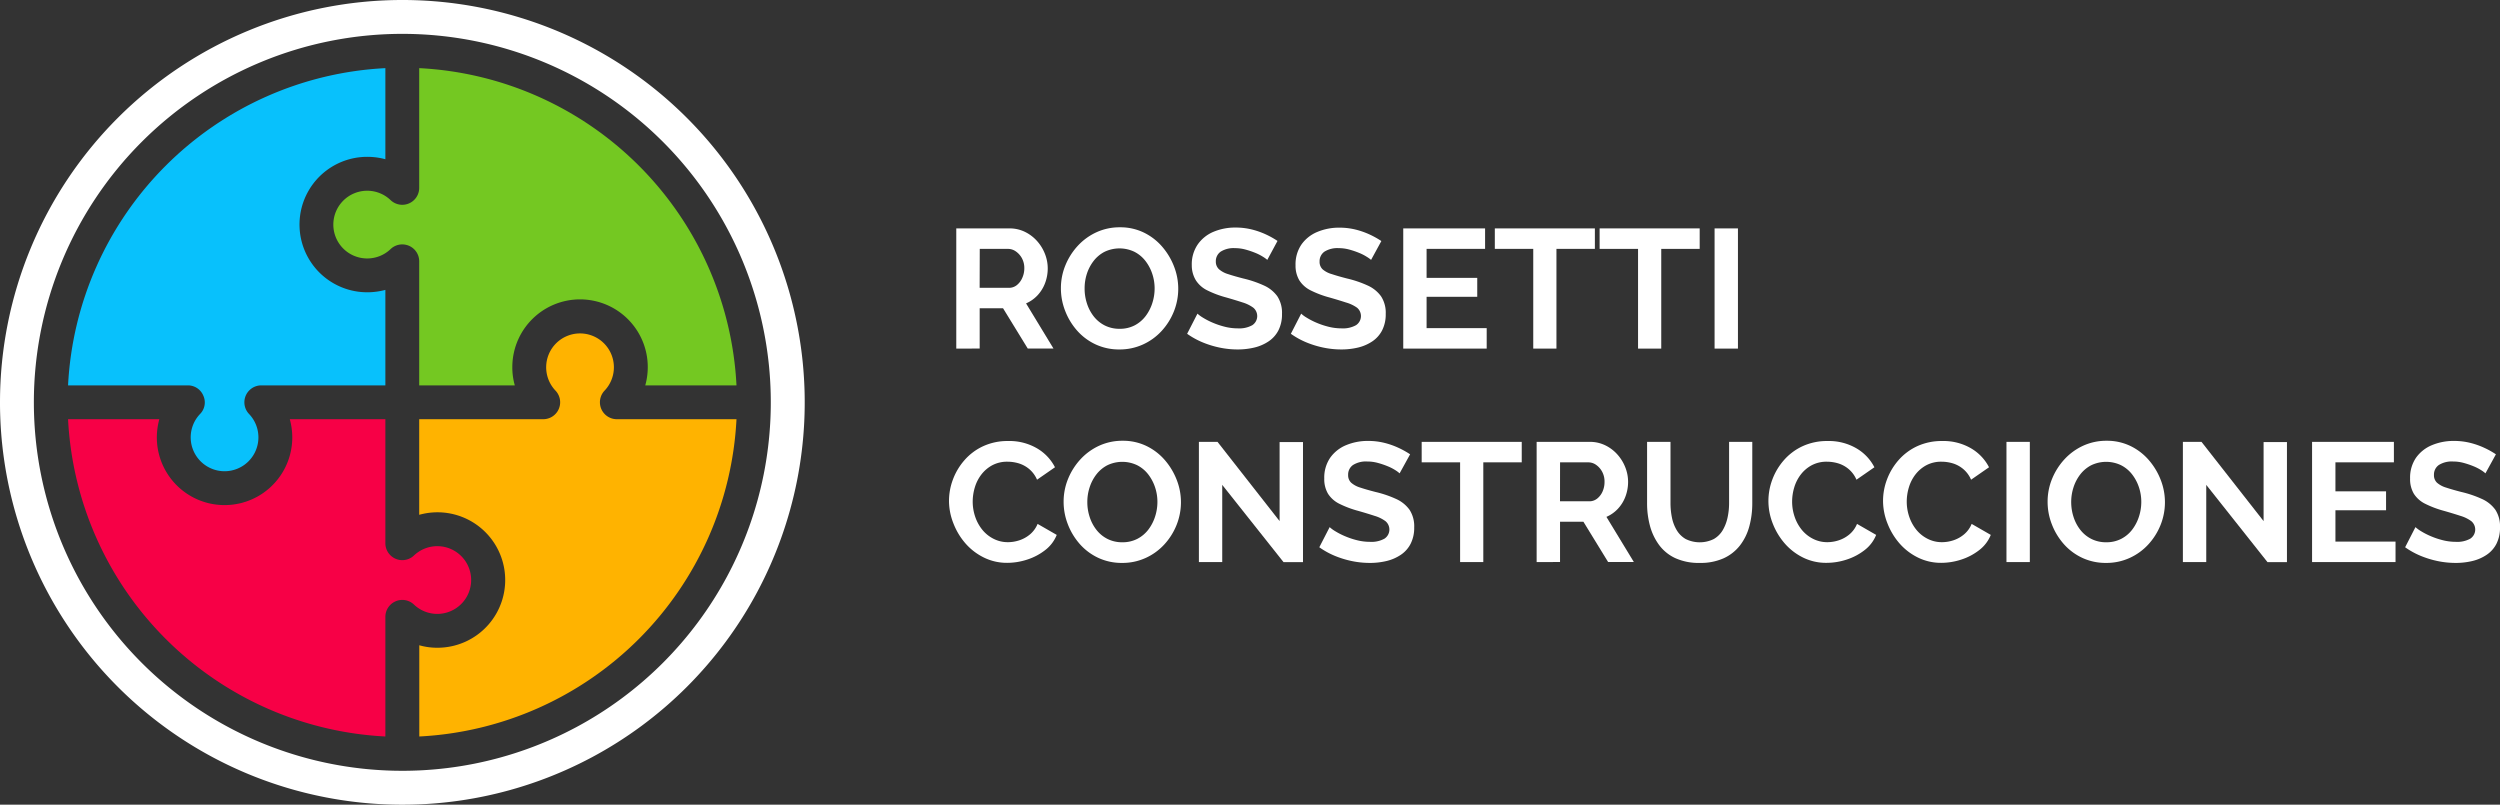<?xml version="1.0" encoding="UTF-8"?> <svg xmlns="http://www.w3.org/2000/svg" viewBox="0 0 885.96 285.17"><rect x="0" y="0" width="885.96" height="285.17" fill="#333333" stroke="none"/><g id="Layer_2" data-name="Layer 2"><g id="Layer_1-2" data-name="Layer 1"><path d="M148.56,148.56v33.88A24,24,0,1,1,155,229.55a23,23,0,0,1-6.41-.88V261A118.59,118.59,0,0,0,261,148.56H218.58a6,6,0,0,1-4.34-10.12,12,12,0,1,0-17.37,0,6,6,0,0,1-4.34,10.12Z" fill="#ffb300" fill-rule="evenodd"></path><path d="M136.57,148.56H102.7a24.57,24.57,0,0,1,.88,6.44,24,24,0,0,1-48,0,24.57,24.57,0,0,1,.88-6.44H24.12A118.64,118.64,0,0,0,136.57,261V218.58a6,6,0,0,1,10.12-4.34,12,12,0,1,0,0-17.37,6,6,0,0,1-10.12-4.34Z" fill="#f70046" fill-rule="evenodd"></path><path d="M136.57,136.57V102.73a24.73,24.73,0,0,1-6.43.85,24,24,0,1,1,0-48,24.31,24.31,0,0,1,6.43.85V24.15A118.62,118.62,0,0,0,24.12,136.57H66.56a5.89,5.89,0,0,1,5.5,3.66,5.81,5.81,0,0,1-1.17,6.49,12,12,0,1,0,17.38,0,6,6,0,0,1,4.34-10.15Z" fill="#08c1fc" fill-rule="evenodd"></path><path d="M148.56,136.57h33.88a22.94,22.94,0,0,1-.88-6.4,24,24,0,1,1,47.11,6.4H261A118.57,118.57,0,0,0,148.56,24.15V66.59a6,6,0,0,1-10.14,4.33,12,12,0,1,0,0,17.35,6,6,0,0,1,10.14,4.37Z" fill="#74c822" fill-rule="evenodd"></path><path d="M142.55,0A142.59,142.59,0,1,1,0,142.58,142.59,142.59,0,0,1,142.55,0Zm0,12A130.58,130.58,0,1,1,12,142.58,130.61,130.61,0,0,1,142.55,12Z" fill="#fff" fill-rule="evenodd"></path><path d="M338.89,123.54V80.94h18.84a12.34,12.34,0,0,1,5.43,1.2,13.9,13.9,0,0,1,4.32,3.24,15,15,0,0,1,2.82,4.56,14,14,0,0,1,1,5.16,14.71,14.71,0,0,1-.93,5.19,13.06,13.06,0,0,1-2.67,4.35,12.31,12.31,0,0,1-4.08,2.88l9.72,16h-9.12l-8.76-14.28h-8.28v14.28ZM347.17,102h10.38a4.38,4.38,0,0,0,2.76-.93,6.55,6.55,0,0,0,1.92-2.49A8.21,8.21,0,0,0,363,95.1a7.3,7.3,0,0,0-.84-3.57A7,7,0,0,0,360,89.1a4.8,4.8,0,0,0-2.79-.9h-10Z" fill="#fff"></path><path d="M396.73,123.84a19.63,19.63,0,0,1-8.49-1.8,20.06,20.06,0,0,1-6.54-4.89,23,23,0,0,1-4.23-7,21.82,21.82,0,0,1-1.5-8,21.19,21.19,0,0,1,1.59-8.13,23,23,0,0,1,4.38-6.9,20.77,20.77,0,0,1,6.6-4.8,19.62,19.62,0,0,1,8.37-1.77,19,19,0,0,1,8.43,1.86,20.26,20.26,0,0,1,6.51,5,23.79,23.79,0,0,1,4.2,7,21.66,21.66,0,0,1-.06,16,22.54,22.54,0,0,1-4.35,6.9,20.39,20.39,0,0,1-6.6,4.77A19.76,19.76,0,0,1,396.73,123.84Zm-12.36-21.6a16.85,16.85,0,0,0,.84,5.34,14.62,14.62,0,0,0,2.43,4.59,11.59,11.59,0,0,0,3.9,3.18,11.46,11.46,0,0,0,5.25,1.17,11.3,11.3,0,0,0,5.34-1.23A11.64,11.64,0,0,0,406,112a15.32,15.32,0,0,0,2.37-4.62,16.86,16.86,0,0,0,.81-5.13,16.33,16.33,0,0,0-.87-5.31,15.19,15.19,0,0,0-2.46-4.56,11.59,11.59,0,0,0-3.9-3.18,12.22,12.22,0,0,0-10.56.06,11.78,11.78,0,0,0-3.87,3.27,15,15,0,0,0-2.37,4.56A16.76,16.76,0,0,0,384.37,102.24Z" fill="#fff"></path><path d="M449.11,92.1A10.81,10.81,0,0,0,447.58,91a16.87,16.87,0,0,0-2.7-1.38,30.29,30.29,0,0,0-3.45-1.17,14.23,14.23,0,0,0-3.78-.51,8.55,8.55,0,0,0-5.07,1.25,4.12,4.12,0,0,0-1.71,3.52A3.59,3.59,0,0,0,432,95.42a8.71,8.71,0,0,0,3.24,1.73q2.16.72,5.4,1.55a38.75,38.75,0,0,1,7.29,2.48,11.81,11.81,0,0,1,4.74,3.82,10.67,10.67,0,0,1,1.65,6.24,12.44,12.44,0,0,1-1.26,5.82,10.43,10.43,0,0,1-3.48,3.91,15.48,15.48,0,0,1-5,2.18,25.3,25.3,0,0,1-6,.69,31.15,31.15,0,0,1-6.36-.66,33.41,33.41,0,0,1-6.12-1.89,28.08,28.08,0,0,1-5.4-3l3.66-7.14a11.89,11.89,0,0,0,1.92,1.41,25.22,25.22,0,0,0,3.36,1.74,28,28,0,0,0,4.32,1.47,19,19,0,0,0,4.74.6,9.45,9.45,0,0,0,5.1-1.13,3.87,3.87,0,0,0,.36-6.19,12.59,12.59,0,0,0-3.84-1.88c-1.64-.54-3.59-1.13-5.82-1.77a35.78,35.78,0,0,1-6.72-2.53,10,10,0,0,1-4-3.56A10.12,10.12,0,0,1,422.35,94a12.45,12.45,0,0,1,2.07-7.32A12.88,12.88,0,0,1,430,82.16a19.78,19.78,0,0,1,7.86-1.52,23.62,23.62,0,0,1,5.67.66,27.9,27.9,0,0,1,5,1.74,30.15,30.15,0,0,1,4.2,2.34Z" fill="#fff"></path><path d="M485.89,92.1A11.05,11.05,0,0,0,484.35,91a16.87,16.87,0,0,0-2.7-1.38,29,29,0,0,0-3.45-1.17,14.21,14.21,0,0,0-3.77-.51,8.59,8.59,0,0,0-5.08,1.25,4.14,4.14,0,0,0-1.71,3.52,3.6,3.6,0,0,0,1.09,2.75A8.56,8.56,0,0,0,472,97.15q2.14.72,5.39,1.55a38.5,38.5,0,0,1,7.29,2.48,11.81,11.81,0,0,1,4.74,3.82,10.67,10.67,0,0,1,1.66,6.24,12.44,12.44,0,0,1-1.27,5.82,10.48,10.48,0,0,1-3.47,3.91,15.66,15.66,0,0,1-5,2.18,25.3,25.3,0,0,1-6,.69,31.24,31.24,0,0,1-6.37-.66,33.41,33.41,0,0,1-6.12-1.89,27.7,27.7,0,0,1-5.39-3l3.66-7.14a11,11,0,0,0,1.92,1.41,25.67,25.67,0,0,0,3.35,1.74,28,28,0,0,0,4.32,1.47,19,19,0,0,0,4.75.6,9.43,9.43,0,0,0,5.09-1.13,3.86,3.86,0,0,0,.37-6.19A12.71,12.71,0,0,0,477,107.2q-2.47-.81-5.82-1.77a35.51,35.51,0,0,1-6.72-2.53,10,10,0,0,1-4-3.56A10.12,10.12,0,0,1,459.12,94a12.45,12.45,0,0,1,2.07-7.32,12.91,12.91,0,0,1,5.62-4.48,19.7,19.7,0,0,1,7.85-1.52,23.56,23.56,0,0,1,5.67.66,28.28,28.28,0,0,1,5,1.74,30.73,30.73,0,0,1,4.2,2.34Z" fill="#fff"></path><path d="M526.86,116.28v7.26H497.29V80.94h29V88.2H505.56V98.46h17.95v6.72H505.56v11.1Z" fill="#fff"></path><path d="M565.2,88.2H551.58v35.34h-8.22V88.2H529.74V80.94H565.2Z" fill="#fff"></path><path d="M602.34,88.2H588.72v35.34H580.5V88.2H566.88V80.94h35.46Z" fill="#fff"></path><path d="M607.62,123.54V80.94h8.28v42.6Z" fill="#fff"></path><path d="M336.31,177.53a21.58,21.58,0,0,1,1.41-7.65,22,22,0,0,1,4.11-6.84,19.73,19.73,0,0,1,6.6-4.92,20.64,20.64,0,0,1,8.88-1.83,19.36,19.36,0,0,1,10.17,2.58,16.48,16.48,0,0,1,6.39,6.72L367.51,170a10.16,10.16,0,0,0-2.82-3.81,10.58,10.58,0,0,0-3.72-2,14.05,14.05,0,0,0-3.9-.57,11.17,11.17,0,0,0-5.43,1.26,12.11,12.11,0,0,0-3.87,3.3,14,14,0,0,0-2.31,4.56,17.59,17.59,0,0,0-.75,5,16.54,16.54,0,0,0,.9,5.43,14.82,14.82,0,0,0,2.55,4.62,12.21,12.21,0,0,0,4,3.18,11,11,0,0,0,5.07,1.17,13,13,0,0,0,4-.66,11.6,11.6,0,0,0,3.78-2.1,9.63,9.63,0,0,0,2.7-3.72l6.78,3.9a12.7,12.7,0,0,1-4.11,5.4,20.57,20.57,0,0,1-6.39,3.36,22.85,22.85,0,0,1-7,1.14,18.38,18.38,0,0,1-8.34-1.89,20.88,20.88,0,0,1-6.51-5,23.83,23.83,0,0,1-4.26-7.08A21.75,21.75,0,0,1,336.31,177.53Z" fill="#fff"></path><path d="M397.69,199.49a19.63,19.63,0,0,1-8.49-1.8,20.06,20.06,0,0,1-6.54-4.89,23,23,0,0,1-4.23-7,21.82,21.82,0,0,1-1.5-8,21.19,21.19,0,0,1,1.59-8.13,23,23,0,0,1,4.38-6.9,20.77,20.77,0,0,1,6.6-4.8,19.62,19.62,0,0,1,8.37-1.77,19,19,0,0,1,8.43,1.86,20.26,20.26,0,0,1,6.51,5,23.79,23.79,0,0,1,4.2,7,21.66,21.66,0,0,1-.06,16,22.54,22.54,0,0,1-4.35,6.9,20.39,20.39,0,0,1-6.6,4.77A19.76,19.76,0,0,1,397.69,199.49Zm-12.36-21.6a16.85,16.85,0,0,0,.84,5.34,14.62,14.62,0,0,0,2.43,4.59,11.59,11.59,0,0,0,3.9,3.18,11.46,11.46,0,0,0,5.25,1.17,11.3,11.3,0,0,0,5.34-1.23,11.64,11.64,0,0,0,3.9-3.3,15.32,15.32,0,0,0,2.37-4.62,16.86,16.86,0,0,0,.81-5.13,16.33,16.33,0,0,0-.87-5.31,15.41,15.41,0,0,0-2.46-4.56,11.59,11.59,0,0,0-3.9-3.18,12.22,12.22,0,0,0-10.56.06,11.78,11.78,0,0,0-3.87,3.27,15,15,0,0,0-2.37,4.56A16.76,16.76,0,0,0,385.33,177.89Z" fill="#fff"></path><path d="M433.14,171.83v27.36h-8.27v-42.6h6.6l22,28.08v-28h8.29v42.54h-6.9Z" fill="#fff"></path><path d="M496,167.75a10.23,10.23,0,0,0-1.53-1.14,16.87,16.87,0,0,0-2.7-1.38,29,29,0,0,0-3.45-1.17,14.23,14.23,0,0,0-3.78-.51,8.58,8.58,0,0,0-5.07,1.25,4.12,4.12,0,0,0-1.71,3.52,3.59,3.59,0,0,0,1.08,2.75,8.71,8.71,0,0,0,3.24,1.73q2.16.72,5.4,1.55a38.5,38.5,0,0,1,7.29,2.48,11.81,11.81,0,0,1,4.74,3.82,10.67,10.67,0,0,1,1.66,6.24,12.44,12.44,0,0,1-1.27,5.82,10.43,10.43,0,0,1-3.48,3.91,15.48,15.48,0,0,1-5,2.18,25.18,25.18,0,0,1-6,.69,31.22,31.22,0,0,1-6.36-.66,33.41,33.41,0,0,1-6.12-1.89,28.08,28.08,0,0,1-5.4-3l3.67-7.14a11.26,11.26,0,0,0,1.91,1.41,25.85,25.85,0,0,0,3.36,1.74,28,28,0,0,0,4.32,1.47,19,19,0,0,0,4.74.6,9.45,9.45,0,0,0,5.1-1.13,3.87,3.87,0,0,0,.36-6.19,12.48,12.48,0,0,0-3.84-1.88q-2.46-.81-5.82-1.77a35.78,35.78,0,0,1-6.72-2.53,10,10,0,0,1-4-3.56,10.12,10.12,0,0,1-1.32-5.38,12.45,12.45,0,0,1,2.07-7.32,12.94,12.94,0,0,1,5.61-4.48,19.78,19.78,0,0,1,7.86-1.52,23.56,23.56,0,0,1,5.67.66,27.9,27.9,0,0,1,5,1.74,30.28,30.28,0,0,1,4.21,2.34Z" fill="#fff"></path><path d="M539.28,163.85H525.66v35.34h-8.22V163.85H503.82v-7.26h35.46Z" fill="#fff"></path><path d="M544.56,199.19v-42.6H563.4a12.34,12.34,0,0,1,5.43,1.2,13.79,13.79,0,0,1,4.32,3.24,15,15,0,0,1,2.82,4.56,14,14,0,0,1,1,5.16,14.71,14.71,0,0,1-.93,5.19,12.9,12.9,0,0,1-2.67,4.35,12.21,12.21,0,0,1-4.08,2.88l9.72,16h-9.12l-8.76-14.28h-8.28v14.28Zm8.28-21.54h10.38a4.38,4.38,0,0,0,2.76-.93,6.55,6.55,0,0,0,1.92-2.49,8.21,8.21,0,0,0,.72-3.48,7.3,7.3,0,0,0-.84-3.57,7,7,0,0,0-2.13-2.43,4.78,4.78,0,0,0-2.79-.9h-10Z" fill="#fff"></path><path d="M602.34,199.49a20,20,0,0,1-8.67-1.71,15,15,0,0,1-5.76-4.71,20.36,20.36,0,0,1-3.21-6.81,30.61,30.61,0,0,1-1-7.95V156.59H592v21.72a25.5,25.5,0,0,0,.51,5.13,14,14,0,0,0,1.71,4.47,8.8,8.8,0,0,0,3.18,3.12,11.25,11.25,0,0,0,9.93,0,8.73,8.73,0,0,0,3.18-3.15,15,15,0,0,0,1.71-4.47,23.85,23.85,0,0,0,.54-5.07V156.59h8.22v21.72a31.05,31.05,0,0,1-1.05,8.22,19.17,19.17,0,0,1-3.3,6.75,15.41,15.41,0,0,1-5.79,4.56A19.89,19.89,0,0,1,602.34,199.49Z" fill="#fff"></path><path d="M626.7,177.53a21.58,21.58,0,0,1,1.41-7.65,22.2,22.2,0,0,1,4.11-6.84,19.83,19.83,0,0,1,6.6-4.92,20.67,20.67,0,0,1,8.88-1.83,19.36,19.36,0,0,1,10.17,2.58,16.48,16.48,0,0,1,6.39,6.72L657.9,170a10.16,10.16,0,0,0-2.82-3.81,10.5,10.5,0,0,0-3.72-2,14.05,14.05,0,0,0-3.9-.57,11.17,11.17,0,0,0-5.43,1.26,12.11,12.11,0,0,0-3.87,3.3,14,14,0,0,0-2.31,4.56,17.59,17.59,0,0,0-.75,5,16.54,16.54,0,0,0,.9,5.43,14.82,14.82,0,0,0,2.55,4.62,12.21,12.21,0,0,0,4,3.18,11.06,11.06,0,0,0,5.07,1.17,13,13,0,0,0,4-.66,11.4,11.4,0,0,0,3.78-2.1,9.53,9.53,0,0,0,2.7-3.72l6.78,3.9a12.7,12.7,0,0,1-4.11,5.4,20.57,20.57,0,0,1-6.39,3.36,22.8,22.8,0,0,1-7,1.14A18.38,18.38,0,0,1,639,197.6a20.88,20.88,0,0,1-6.51-5,24,24,0,0,1-4.26-7.08A21.75,21.75,0,0,1,626.7,177.53Z" fill="#fff"></path><path d="M667.32,177.53a21.58,21.58,0,0,1,1.41-7.65,22.2,22.2,0,0,1,4.11-6.84,19.83,19.83,0,0,1,6.6-4.92,20.67,20.67,0,0,1,8.88-1.83,19.36,19.36,0,0,1,10.17,2.58,16.48,16.48,0,0,1,6.39,6.72L698.52,170a10.16,10.16,0,0,0-2.82-3.81,10.5,10.5,0,0,0-3.72-2,14.05,14.05,0,0,0-3.9-.57,11.17,11.17,0,0,0-5.43,1.26,12.11,12.11,0,0,0-3.87,3.3,14,14,0,0,0-2.31,4.56,17.59,17.59,0,0,0-.75,5,16.54,16.54,0,0,0,.9,5.43,14.82,14.82,0,0,0,2.55,4.62,12.21,12.21,0,0,0,4,3.18,11.06,11.06,0,0,0,5.07,1.17,13,13,0,0,0,4-.66,11.4,11.4,0,0,0,3.78-2.1,9.53,9.53,0,0,0,2.7-3.72l6.78,3.9a12.7,12.7,0,0,1-4.11,5.4,20.57,20.57,0,0,1-6.39,3.36,22.8,22.8,0,0,1-7,1.14,18.38,18.38,0,0,1-8.34-1.89,20.88,20.88,0,0,1-6.51-5,24,24,0,0,1-4.26-7.08A21.75,21.75,0,0,1,667.32,177.53Z" fill="#fff"></path><path d="M711.06,199.19v-42.6h8.28v42.6Z" fill="#fff"></path><path d="M746.4,199.49a19.63,19.63,0,0,1-8.49-1.8,20.06,20.06,0,0,1-6.54-4.89,23,23,0,0,1-4.23-7,21.82,21.82,0,0,1-1.5-8,21.19,21.19,0,0,1,1.59-8.13,23,23,0,0,1,4.38-6.9,20.77,20.77,0,0,1,6.6-4.8,19.62,19.62,0,0,1,8.37-1.77,19,19,0,0,1,8.43,1.86,20.26,20.26,0,0,1,6.51,5,23.79,23.79,0,0,1,4.2,7,21.66,21.66,0,0,1-.06,16,22.54,22.54,0,0,1-4.35,6.9,20.39,20.39,0,0,1-6.6,4.77A19.76,19.76,0,0,1,746.4,199.49ZM734,177.89a17.14,17.14,0,0,0,.84,5.34,14.62,14.62,0,0,0,2.43,4.59,11.59,11.59,0,0,0,3.9,3.18,11.46,11.46,0,0,0,5.25,1.17,11.3,11.3,0,0,0,5.34-1.23,11.54,11.54,0,0,0,3.9-3.3,15.32,15.32,0,0,0,2.37-4.62,16.86,16.86,0,0,0,.81-5.13,16.33,16.33,0,0,0-.87-5.31,15.19,15.19,0,0,0-2.46-4.56,11.59,11.59,0,0,0-3.9-3.18,12.22,12.22,0,0,0-10.56.06,11.78,11.78,0,0,0-3.87,3.27,15,15,0,0,0-2.37,4.56A16.76,16.76,0,0,0,734,177.89Z" fill="#fff"></path><path d="M781.86,171.83v27.36h-8.28v-42.6h6.6l22,28.08v-28h8.28v42.54h-6.9Z" fill="#fff"></path><path d="M848.94,191.93v7.26H819.36v-42.6h29v7.26H827.64v10.26h17.94v6.72H827.64v11.1Z" fill="#fff"></path><path d="M880.8,167.75a10.23,10.23,0,0,0-1.53-1.14,16.87,16.87,0,0,0-2.7-1.38,29,29,0,0,0-3.45-1.17,14.23,14.23,0,0,0-3.78-.51,8.58,8.58,0,0,0-5.07,1.25,4.12,4.12,0,0,0-1.71,3.52,3.59,3.59,0,0,0,1.08,2.75,8.71,8.71,0,0,0,3.24,1.73q2.16.72,5.4,1.55a38.5,38.5,0,0,1,7.29,2.48,11.81,11.81,0,0,1,4.74,3.82,10.67,10.67,0,0,1,1.65,6.24,12.44,12.44,0,0,1-1.26,5.82,10.43,10.43,0,0,1-3.48,3.91,15.48,15.48,0,0,1-5,2.18,25.18,25.18,0,0,1-6,.69,31.22,31.22,0,0,1-6.36-.66,33.41,33.41,0,0,1-6.12-1.89,28.08,28.08,0,0,1-5.4-3l3.66-7.14a11.89,11.89,0,0,0,1.92,1.41,25.85,25.85,0,0,0,3.36,1.74,28,28,0,0,0,4.32,1.47,19,19,0,0,0,4.74.6,9.45,9.45,0,0,0,5.1-1.13,3.87,3.87,0,0,0,.36-6.19,12.48,12.48,0,0,0-3.84-1.88q-2.46-.81-5.82-1.77a35.78,35.78,0,0,1-6.72-2.53,10,10,0,0,1-4-3.56,10.12,10.12,0,0,1-1.32-5.38,12.45,12.45,0,0,1,2.07-7.32,12.94,12.94,0,0,1,5.61-4.48,19.78,19.78,0,0,1,7.86-1.52,23.56,23.56,0,0,1,5.67.66,27.9,27.9,0,0,1,5,1.74,29.58,29.58,0,0,1,4.2,2.34Z" fill="#fff"></path></g></g></svg> 